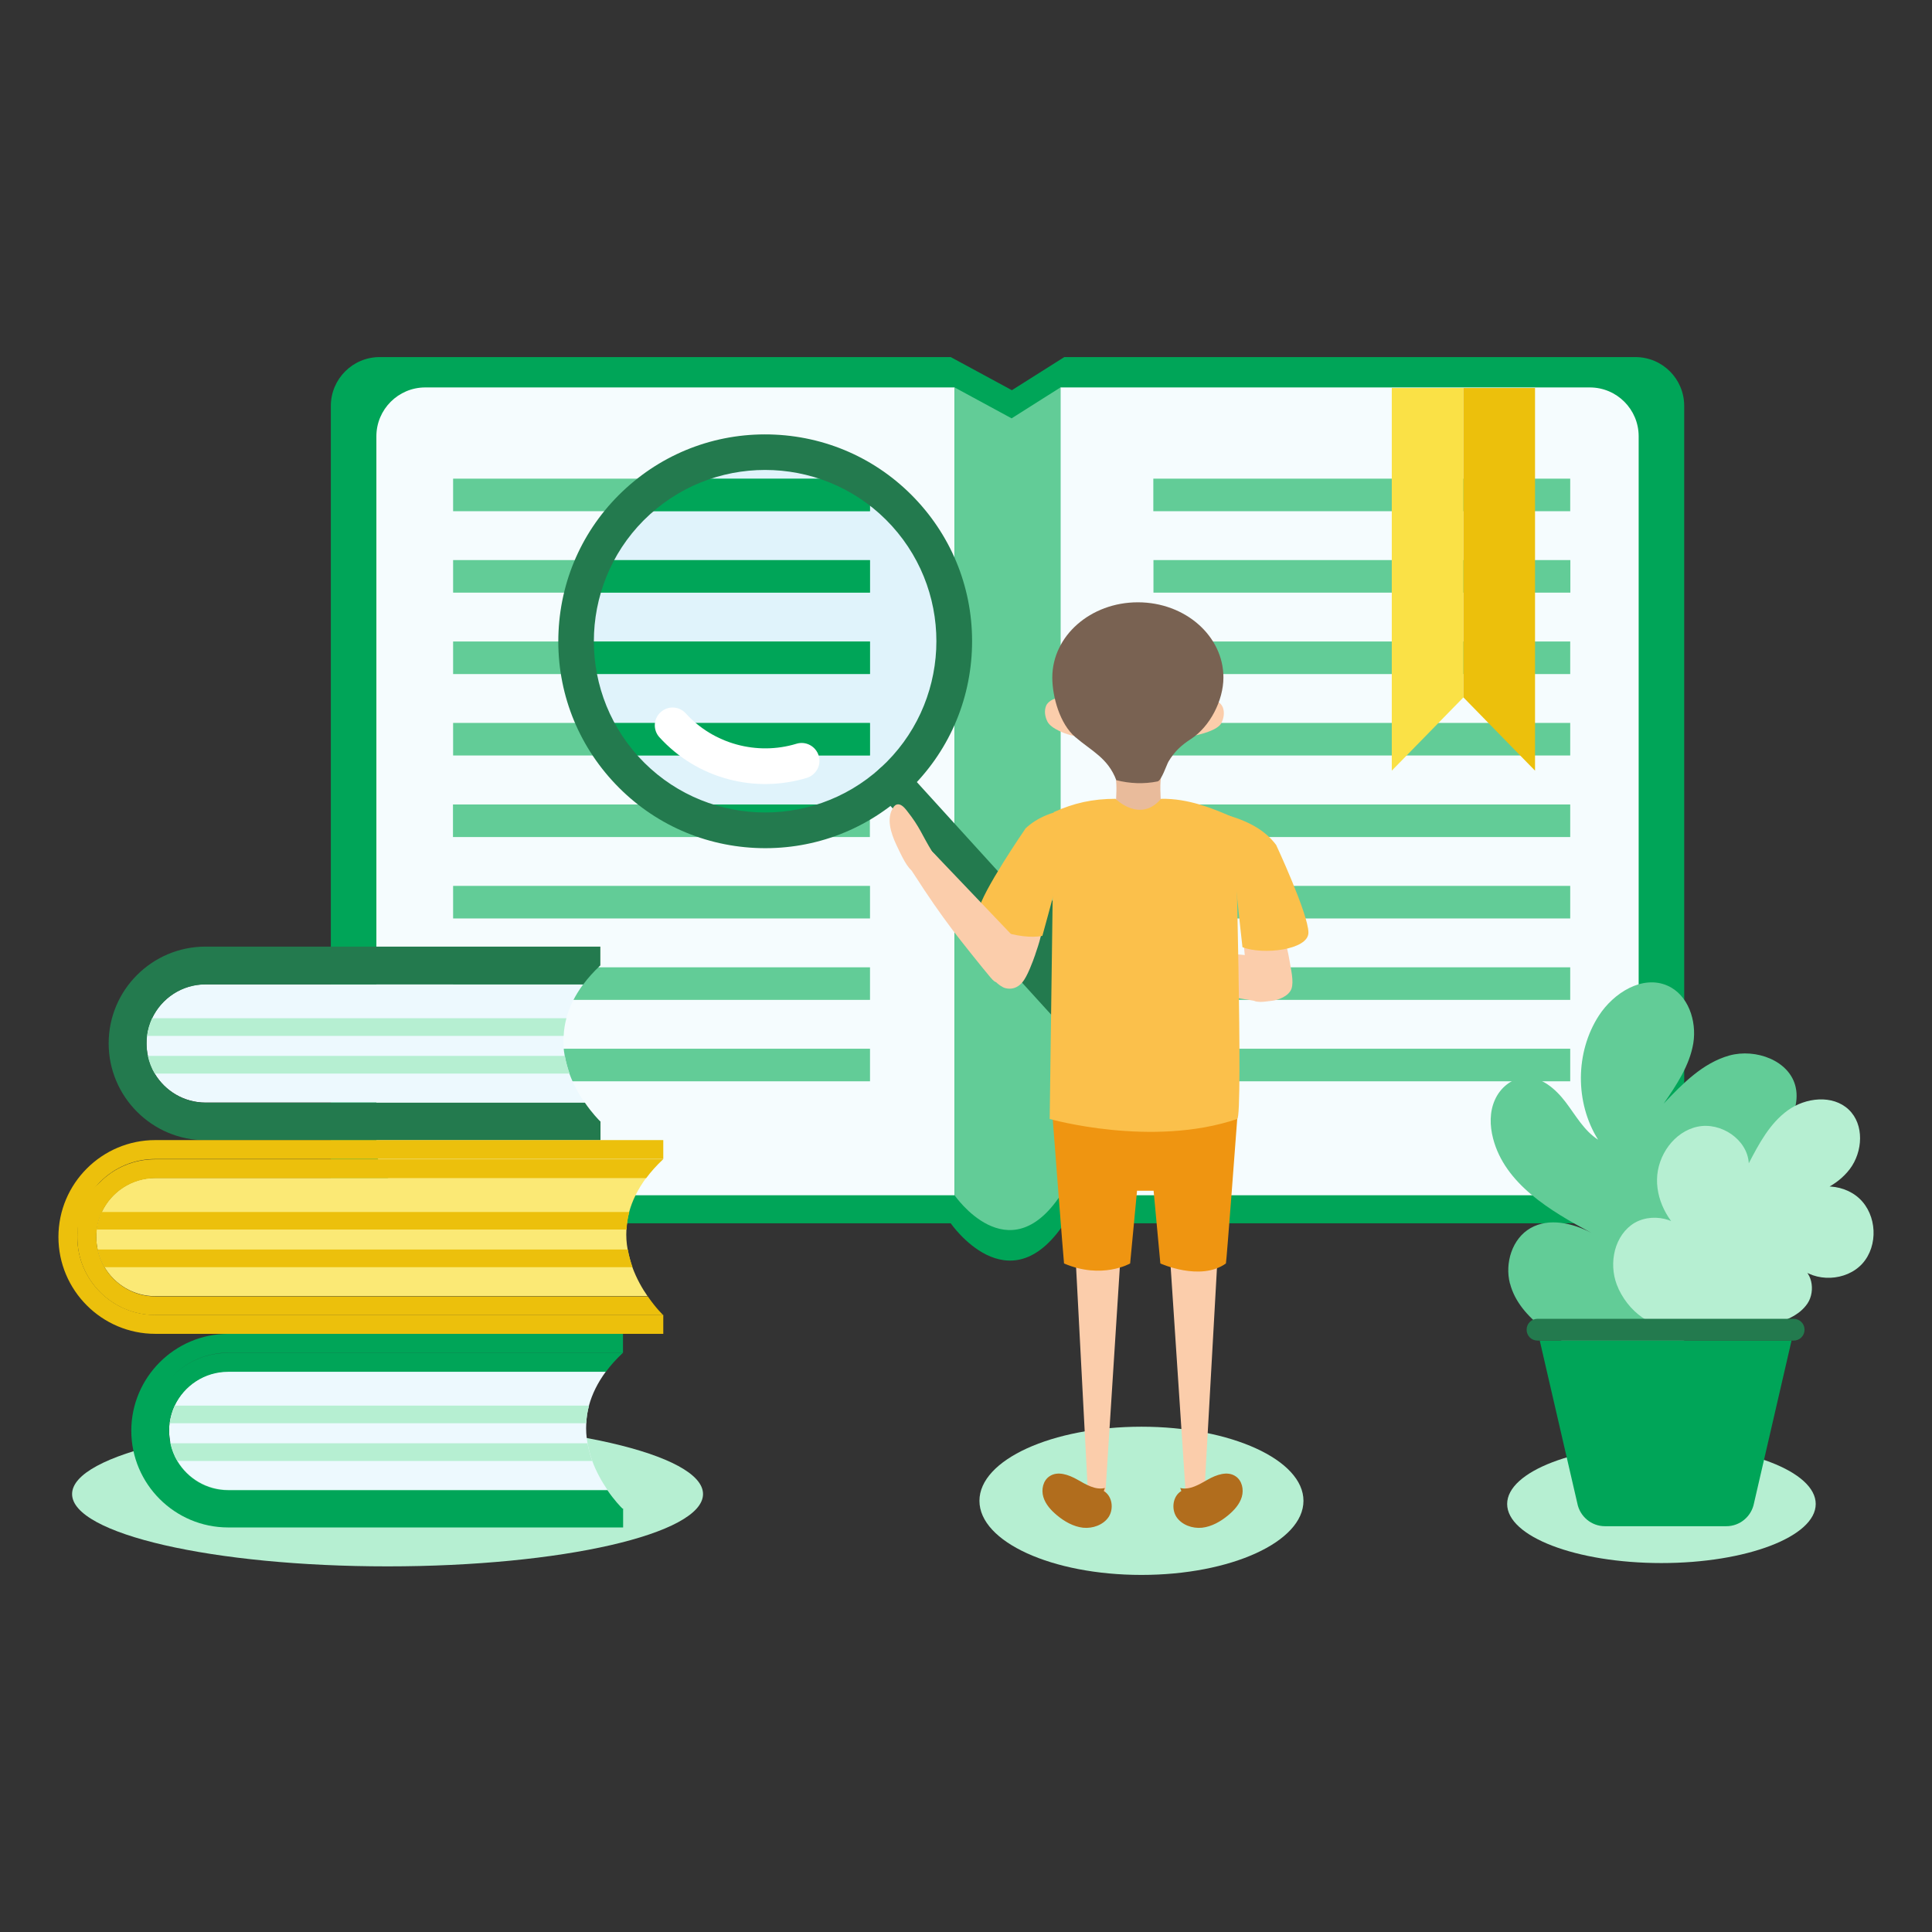 <?xml version="1.0" encoding="UTF-8"?>
<svg id="svg2" xmlns="http://www.w3.org/2000/svg" viewBox="0 0 1400 1400">
  <rect x="0" y="0" width="1400" height="1400" fill="#333333" stroke="none"/>
  <defs>
    <style>
      .cls-1 {
        fill: #ecc00c;
      }

      .cls-2 {
        fill: #fae146;
      }

      .cls-3 {
        fill: #b6efd2;
      }

      .cls-4 {
        fill: #fff;
      }

      .cls-5 {
        fill: #fbcdab;
      }

      .cls-6 {
        fill: #edf9fe;
      }

      .cls-7 {
        fill: #796252;
      }

      .cls-8 {
        fill: #00a558;
      }

      .cls-9 {
        fill: #e9bb9b;
      }

      .cls-10 {
        fill: #b16d1d;
      }

      .cls-11 {
        fill: #62cc97;
      }

      .cls-12 {
        fill: #e0f3fb;
      }

      .cls-13 {
        fill: #ef9511;
      }

      .cls-14 {
        fill: #237a4e;
      }

      .cls-15 {
        fill: #fbe975;
      }

      .cls-16 {
        fill: #f5fcfe;
      }

      .cls-17 {
        fill: #fbc04b;
      }
    </style>
  </defs>
  <path id="path185" class="cls-3" d="M280.84,1135.05c-126.3,0-228.6-23.5-228.6-52.4s102.4-52.4,228.6-52.4,228.6,23.5,228.6,52.4-102.4,52.4-228.6,52.4"/>
  <path id="path204" class="cls-3" d="M827.14,1141.25c-64.8,0-117.4-24-117.4-53.7s52.6-53.7,117.4-53.7,117.4,24,117.4,53.7-52.6,53.7-117.4,53.7"/>
  <path id="path225" class="cls-3" d="M1203.94,1132.65c-61.8,0-111.8-19.2-111.8-42.8s50.1-42.8,111.8-42.8,111.8,19.2,111.8,42.8-50.1,42.8-111.8,42.8"/>
  <g id="g243">
    <path id="path265" class="cls-8" d="M771.24,258.75l-38,24-44.3-24h-413.8c-19.6,0-35.4,15.9-35.4,35.4v556.9c0,19.6,15.9,35.4,35.4,35.4h413.8s41.8,60.8,82.3,0h413.8c19.6,0,35.4-15.8,35.4-35.4V294.15c0-19.6-15.8-35.4-35.4-35.4h-413.8"/>
  </g>
  <g id="g282">
    <path id="path305" class="cls-16" d="M691.74,866.15h-383.6c-19.6,0-35.4-15.8-35.4-35.4V316.15c0-19.5,15.9-35.4,35.4-35.4h383.6v585.4"/>
  </g>
  <g id="g322">
    <path id="path344" class="cls-16" d="M1152.04,866.15h-383.6V280.75h383.6c19.6,0,35.4,15.9,35.4,35.4v514.6c0,19.6-15.9,35.4-35.4,35.4"/>
  </g>
  <g id="g361">
    <path id="path384" class="cls-11" d="M691.74,280.75v585.4s38.9,56.7,76.7,0V280.75l-35.4,22.4-41.3-22.4"/>
  </g>
  <g>
    <g id="g402">
      <path id="path424" class="cls-11" d="M630.44,370.45h-302.1v-23.6h302.1v23.6"/>
    </g>
    <g id="g442">
      <path id="path462" class="cls-11" d="M630.44,429.45h-302.1v-23.6h302.1v23.6"/>
    </g>
    <g id="g481">
      <path id="path503" class="cls-11" d="M630.44,488.45h-302.1v-23.6h302.1v23.6"/>
    </g>
    <g id="g521">
      <path id="path542" class="cls-11" d="M630.44,547.45h-302.1v-23.6h302.1v23.6"/>
    </g>
    <path id="path564" class="cls-11" d="M328.24,606.55h302.1v-23.6h-302.1v23.6h0Z"/>
    <path id="path583" class="cls-11" d="M630.44,665.55h-302.1v-23.6h302.1v23.6"/>
    <path id="path604" class="cls-11" d="M630.44,724.55h-302.1v-23.6h302.1v23.6"/>
    <path id="path623" class="cls-11" d="M630.44,783.55h-302.1v-23.6h302.1v23.6"/>
    <g id="g643">
      <path id="path663" class="cls-11" d="M1137.84,370.45h-302.1v-23.6h302.1v23.6"/>
    </g>
    <g id="g682">
      <path id="path702" class="cls-11" d="M1137.94,429.45h-302.1v-23.6h302.1v23.6"/>
    </g>
    <g id="g722">
      <path id="path744" class="cls-11" d="M1137.84,488.45h-302.1v-23.6h302.1v23.6"/>
    </g>
    <g id="g762">
      <path id="path782" class="cls-11" d="M1137.84,547.45h-302.1v-23.6h302.1v23.6"/>
    </g>
    <path id="path804" class="cls-11" d="M1137.84,606.55h-302.1v-23.6h302.1v23.6"/>
    <path id="path824" class="cls-11" d="M1137.84,665.55h-302.1v-23.6h302.1v23.6"/>
    <path id="path842" class="cls-11" d="M1137.84,724.55h-302.1v-23.6h302.1v23.6"/>
    <path id="path865" class="cls-11" d="M1137.84,783.55h-302.1v-23.6h302.1v23.6"/>
  </g>
  <g id="g883">
    <path id="path904" class="cls-2" d="M1008.54,281.15v277.3l51.9-53.1v-224.2h-51.9"/>
  </g>
  <g id="g924">
    <path id="path944" class="cls-1" d="M1060.44,281.15v224.2l51.9,53.1v-277.3h-51.9"/>
  </g>
  <g id="g964">
    <path id="path984" class="cls-12" d="M623.84,582.95h-138.8c-11.6-6.8-22.5-15.5-32-26-2.8-3-5.4-6.2-7.8-9.4h185.2v-23.6h-199.6c-5.4-11.4-9.2-23.3-11.4-35.4h211v-23.6h-213.1c0-11.9,1.5-23.8,4.6-35.4h208.5v-23.6h-199.9c6-12.7,14.1-24.7,24.3-35.4h175.6v-19.9c9.1,6.1,17.7,13.4,25.4,21.9,50.9,56,46.8,142.7-9.2,193.6-7.2,6.5-14.8,12.1-22.8,16.8M624.54,346.85h-140.3c21.6-12.9,45.9-19.3,70.1-19.3s48.7,6.5,70.2,19.3"/>
  </g>
  <g>
    <g id="g1003">
      <path id="path1025" class="cls-8" d="M630.44,370.45h-175.6c2.4-2.5,4.8-4.9,7.4-7.2,6.9-6.3,14.3-11.8,22.1-16.4h140.3c2,1.2,3.9,2.4,5.8,3.7v19.9"/>
    </g>
    <g id="g1042">
      <path id="path1065" class="cls-8" d="M630.44,429.45h-208.5c2.1-8.1,5-16,8.6-23.6h199.9v23.6"/>
    </g>
    <g id="g1082">
      <path id="path1105" class="cls-8" d="M630.44,488.45h-211c-1.4-7.8-2.1-15.7-2.1-23.6h213.1v23.6"/>
    </g>
    <g id="g1122">
      <path id="path1145" class="cls-8" d="M630.44,547.45h-185.2c-5.7-7.5-10.5-15.4-14.4-23.6h199.6v23.6"/>
    </g>
    <path id="path1162" class="cls-8" d="M554.44,601.75c-24.1,0-48.1-6.3-69.4-18.8h138.8c-21.4,12.6-45.4,18.8-69.3,18.8"/>
  </g>
  <g id="g1183">
    <path id="path1204" class="cls-14" d="M470.94,372.75c-50.7,46.1-54.4,124.7-8.4,175.4,46.1,50.7,124.7,54.4,175.4,8.4,50.7-46.1,54.4-124.7,8.4-175.4-46.1-50.7-124.7-54.4-175.4-8.4h0ZM655.34,575.65c-29.6,26.9-68,40.7-108,38.8-40-1.9-76.9-19.3-103.8-48.9-26.9-29.6-40.7-68-38.8-108,1.9-40,19.3-76.9,48.9-103.8,29.6-26.9,68-40.7,108-38.8,40,1.9,76.9,19.3,103.8,48.9,26.9,29.6,40.7,68,38.8,108-1.9,40-19.3,76.9-48.9,103.8"/>
  </g>
  <g id="g1223">
    <path id="path1244" class="cls-4" d="M589.64,560.85c-1.4,1.2-3,2.2-4.9,2.8-18.5,5.6-38.2,6-56.9,1-19.3-5.1-36.5-15.6-50-30.4-4.8-5.3-4.4-13.4.9-18.2,5.3-4.8,13.4-4.4,18.2.9,20.1,22.1,51.6,30.7,80.2,22,6.8-2.1,14,1.8,16.1,8.6,1.5,4.9,0,10.1-3.7,13.3"/>
  </g>
  <g id="g1263">
    <path id="path1284" class="cls-14" d="M740.24,669.35c-5.3,4.8-13.4,4.4-18.2-.9l-85.1-93.6c-4.8-5.3-4.4-13.4.9-18.2,5.3-4.8,13.4-4.4,18.2.9l85.1,93.6c4.8,5.3,4.4,13.4-.9,18.2"/>
  </g>
  <path id="path1304" class="cls-14" d="M825.14,751.25l-11.5,10.4c-8.4,7.7-21.5,7.1-29.2-1.4l-60.1-66.1c-7.7-8.4-7.1-21.5,1.4-29.2l11.5-10.4c8.4-7.7,21.5-7.1,29.2,1.4l60.1,66.1c7.7,8.4,7,21.5-1.4,29.2"/>
  <g id="g1323">
    <path id="path1344" class="cls-9" d="M849.14,547.65c-11.5,10.2-7.7,26.6-7.7,40.8h-33.1c0-10.5,3.7-30.7-6.3-37.6"/>
  </g>
  <g id="g1363">
    <path id="path1384" class="cls-5" d="M778.44,533.35c-5.8-1.1-16.7-5.2-19.4-10.4-1.8-3.5-2.5-7.8-1-11.5s7.4-6.4,11.4-5.8l9,27.7"/>
  </g>
  <g id="g1403">
    <path id="path1424" class="cls-5" d="M864.14,533.35c5.8-1.1,18.3-4.2,20.9-9.4,1.8-3.6,2.5-7.8,1-11.5s-6.6-6.5-10.5-5.9l-11.4,26.8"/>
  </g>
  <g id="g1443">
    <path id="path1464" class="cls-7" d="M886.54,490.95c0,16.5-9.7,35.6-23.6,44.6-7.1,4.6-11.9,9.1-16.2,16.3-1.4,2.4-5.1,13.8-7.9,14.4-9.9,2-20.1,1.6-29.9-.9-6.2-16.1-17.6-20.9-29.7-31.2-11.2-9.5-16.7-29.2-16.7-43.2,0-30.1,27.7-54.5,62-54.5s62,24.4,62,54.5"/>
  </g>
  <path id="path1484" class="cls-5" d="M788.34,1081.55h12.7l10.6-165.9h-32l8.7,165.9"/>
  <path id="path1504" class="cls-5" d="M848.14,915.55l11,165.9h13.6l9.3-165.9h-34"/>
  <path id="path1524" class="cls-13" d="M896.74,810.85h-133.9s8,104.6,8.2,104.7c27.5,11.8,47.9,0,47.9,0l5-52.7h12l4.9,52.7s29.1,13.2,47.5,0c.4-.3,8.2-104.7,8.2-104.7"/>
  <path id="path1544" class="cls-5" d="M909.04,725.25c6.7,1,5-.3,6.8-6.5,1.4-4.8,2.9-4.9,4.3-9.7,1.2-4.1,1.6-8.9-1.8-12.3-3.5-3.4-13-4.4-18.4-4.9-28-2.4-52.4-4.7-80.3-7.1-2.8-.2-5.8-.4-8.1.7-5.4,2.6-3.5,9.5-2.6,13.7,1,5,4.4,5.2,10.1,6.8,15.3,4.4,30.7,8.3,46.3,11.5,8.5,1.7,35.2,6.5,43.8,7.8"/>
  <path id="path1564" class="cls-5" d="M903.24,700.45c.9,5.7.2,17.9,3.1,22.6,2.9,4.6,10.5,2.6,15,2.2,4.7-.4,12.5-3.3,14.5-8.7,1.9-5.4-.5-14.5-1.3-19.9-1-6.3-2.8-13-4.1-19.1-.6-2.8-1.4-5.8-3.3-7.4-1.5-1.3-3.4-1.4-5.2-1.4-5.2.1-15,.9-18.6,6.4-3.6,5.5-1.1,19,0,25.5"/>
  <path id="path1584" class="cls-17" d="M841.34,578.85c-15.2,17.9-33,0-33,0-16.7,0-30.2,3.1-44.7,9.6l-3,222.4s74,21,135.9,0c4.4-1.5-1.5-217.9-1.5-217.9-15.5-7-34-14.5-53.7-14.1"/>
  <path id="path1604" class="cls-17" d="M924.64,612.15c-7.5-9.9-18.5-16.5-34.4-21.2,0,0,9.9,95.4,10.1,95.4,14.5,5.8,47.9,2.1,47.8-10.6-.1-13.5-23.5-63.7-23.5-63.7"/>
  <path id="path1624" class="cls-5" d="M649.74,612.65c-4.6-9.7-7.3-19.7-2.7-27.1.8-1.4,2-2.7,3.8-2.7,2.4,0,4.6,2.4,6.3,4.6,9.8,12.4,10.4,16.8,18.6,30.1,1.3,2.1-10.2,15.8-13.6,14.2-4.5-2-8.8-11.6-12.4-19.1"/>
  <g id="g1643">
    <path id="path1664" class="cls-7" d="M874.54,463.75c-22.6-2.2-45.2-4.4-67.8-6.5-9.9-1-14.7,2.2-24.2,5.2s-14.1,8.5-14.5,18.5c-.3,6.7-1.5,34.6,6,36-2.5-15-3-37,24.1-37,11.6,0,20.9,13.1,32.3,11,7.5-1.3,13.1-8,20.6-9.3,8.3-1.4,16.5,4.6,20.4,12.1,3.8,7.5,4.1,14.2,4.5,22.7,3.4-12.3,6.1-22.2,9.5-34.5l-11-18.2"/>
  </g>
  <path id="path1684" class="cls-5" d="M750.24,691.55c-1.9,5.5-5.9,16.3-9.5,20.4-3.6,4.1-7.9,5.2-12.2,4.1-4.6-1.2-12-8.5-13-14.1-1-5.7,2.9-14.2,4.6-19.5,2-6,4.9-12.3,7.2-18.2,1-2.7,2.4-5.5,4.5-6.8,1.7-1,3.6-.8,5.3-.5,5.1,1,14.7,3.4,17.3,9.4,2.6,6-2.1,18.9-4.2,25.1"/>
  <path id="path1704" class="cls-17" d="M742.84,600.55c9-8.5,20.9-13.2,37.5-15.1,0,0-24.8,92.6-25,92.7-15.3,3.3-48.5-6.2-46.2-18.6,2.4-13.3,33.8-58.9,33.8-58.9"/>
  <path id="path1723" class="cls-5" d="M717.64,708.15c4.4,5.2,4.6,3.9,10,.4,4.2-2.7,5.4-1.8,9.7-4.5,3.6-2.2,7.1-5.6,6.8-10.4-.3-4.9-6.9-11.9-10.6-15.8-19.4-20.3-36.3-38.1-55.7-58.4-1.9-2-4.1-4.2-6.6-4.8-5.8-1.6-8.9,4.8-11,8.6-2.5,4.4-.1,6.8,3.1,11.8,8.6,13.4,17.6,26.5,27.2,39.2,5.2,6.9,21.5,27.3,27.1,33.9"/>
  <path id="path1745" class="cls-10" d="M856.04,1080.45c-6.1,3.6-7.4,12.7-3.6,18.7,3.9,5.9,11.6,8.6,18.6,7.9,7-.8,13.5-4.5,18.9-9,4.3-3.6,8.3-7.9,9.9-13.3,1.6-5.4.2-11.9-4.5-15-5.9-4-13.9-1.1-20.1,2.4-6.2,3.5-13,7.8-20,6.1"/>
  <path id="path1763" class="cls-10" d="M799.84,1080.45c6.1,3.6,7.4,12.7,3.6,18.7-3.9,5.9-11.6,8.6-18.6,7.9-7-.8-13.5-4.5-18.9-9-4.3-3.6-8.3-7.9-9.9-13.3-1.6-5.4-.2-11.9,4.5-15,5.9-4,13.9-1.1,20.1,2.4,6.2,3.5,13,7.8,20,6.1"/>
  <path id="path1785" class="cls-11" d="M1094.14,930.05c-3.8-14.8,1.6-32.5,14.9-40.1,13.4-7.7,30.6-3.7,44.3,3.5-30-16-62.9-35.6-71.4-68.5-2.4-9.2-2.6-19.2,1.3-27.9,3.8-8.7,12.1-15.7,21.6-16.3,12-.8,22.4,8.3,29.7,17.9,7.3,9.6,13.3,20.7,23.5,27.2-16.8-26.8-16.6-63.3.5-89.8,10.7-16.6,31.7-29.8,49.8-21.8,15,6.6,21.3,25.5,18.7,41.7-2.7,16.2-12.2,30.3-21.5,43.8,13.7-14.5,28.4-29.5,47.6-34.9,19.2-5.3,43.9,3.7,48.1,23.1,2.5,11.4-2.5,23.2-9.1,32.8-16.5,23.6-42.8,38.2-68.2,51.8,19.1-13.8,43.3-20.5,66.8-18.5,8,.7,16.6,2.7,21.4,9.2,4.6,6.2,4.3,14.9,1.2,22-3.1,7.1-8.5,12.8-13.8,18.4-19.1,20.1-38.3,40.3-61,56.1-22,15.4-57,35-84.2,23.2-22.9-9.9-53.5-27-60.1-52.8"/>
  <path id="path1803" class="cls-3" d="M1172.84,933.85c-7.3-15.3-4.3-35.9,9.2-46.1,13.6-10.2,36.7-5.3,42.5,10.6-14-10.1-24.1-26.5-23.8-43.8.3-17.3,12.4-34.5,29.3-38.1s36.2,9.2,37.2,26.5c7.4-14.2,15.2-28.9,28.2-38.3,12.9-9.4,32.6-11.6,44.2-.6,11.4,10.8,10.3,30.5.8,43.1-9.5,12.5-25.1,18.9-40.6,21.8,12.6-12,34.7-12.4,47.5-.5,12.8,11.9,13.9,34.2,2.2,47.2-11.7,12.9-34.3,13.9-46.9,1.8,10.5,2.8,13.2,17.9,7.2,27-6,9-17.1,13.1-27.7,15.7-36.3,9-89.8,14.9-109.3-26.2"/>
  <path id="path1825" class="cls-8" d="M1250.84,1105.95h-87.8c-9.9,0-18.3-7.1-20.1-16.8l-27.2-117.8h182.5l-27.2,117.8c-1.8,9.7-10.2,16.8-20.1,16.8"/>
  <path id="path1843" class="cls-14" d="M1299.74,971.45h-185.6c-4.4,0-7.9-3.5-7.9-7.9s3.5-7.9,7.9-7.9h185.6c4.4,0,7.9,3.5,7.9,7.9s-3.5,7.9-7.9,7.9"/>
  <path id="path1865" class="cls-6" d="M440.14,1079.55H165.34c-15.6,0-29.3-8.4-36.8-21-2.3-3.9-4-8.2-5-12.8-.6-2.9-1-6-1-9.1s.1-3.7.3-5.5c.6-4.5,1.9-8.8,3.7-12.8,6.9-14.5,21.6-24.6,38.8-24.6h273.8c-6.2,8.4-10.1,16.6-12.3,24.6-1.2,4.4-1.8,8.6-2,12.8-.3,5.1,0,9.9.9,14.6.8,4.5,2,8.8,3.4,12.8,3,8.2,7.1,15.3,11,21"/>
  <path class="cls-8" d="M451.03,1093.15c-1.35-1.34-5.94-6.08-10.89-13.3H165.34c-15.6,0-29.3-8.5-36.8-21-2.3-3.9-4-8.2-5-12.8-.7-2.9-1-6-1-9.1,0-1.9.1-3.7.3-5.5.5-4.6,1.8-8.8,3.7-12.8,6.9-14.5,21.7-24.6,38.8-24.6h273.7c3.4-4.6,7.4-9.1,12.3-13.7H165.24c-15.58,0-29.65,6.28-39.85,16.45.02-.02.03-.04.05-.05,10.2-10.2,24.3-16.5,39.9-16.5h286.1v-13.7H165.34c-38.7,0-70.2,31.6-70.2,70.2s31.5,70.1,70.2,70.1h286.2v-13.7h-.51Z"/>
  <path id="path1923" class="cls-3" d="M426.84,1018.55c-1.2,4.4-1.8,8.6-2,12.8H122.94c.6-4.5,1.9-8.8,3.7-12.8h300.3"/>
  <path id="path1943" class="cls-3" d="M429.14,1058.65H128.54c-2.3-3.9-4-8.2-5-12.8h302.2c.8,4.5,2,8.8,3.4,12.8"/>
  <path id="path1963" class="cls-6" d="M423.74,798.95H148.94c-15.6,0-29.3-8.4-36.8-20.9-2.3-3.9-4-8.2-5-12.8-.6-2.9-1-6-1-9.1s.1-3.7.3-5.5c.6-4.5,1.9-8.8,3.7-12.8,6.9-14.5,21.6-24.6,38.7-24.6h273.8c-6.2,8.4-10.1,16.6-12.3,24.6-1.2,4.4-1.8,8.6-2,12.8-.3,5,0,9.9.9,14.6.8,4.5,2,8.7,3.4,12.8,3,8.2,7.1,15.3,11,20.9"/>
  <path class="cls-14" d="M434.93,812.55c-1.02-1-5.86-5.87-11.09-13.5H149.04c-15.6,0-29.3-8.4-36.8-20.9-2.3-3.9-4-8.2-5-12.8-.7-2.9-1-6-1-9.1,0-1.9.1-3.7.3-5.5.5-4.6,1.8-8.8,3.7-12.8,6.8-14.5,21.6-24.6,38.7-24.6h273.7c3.4-4.6,7.4-9.1,12.3-13.7H148.92s.01,0,.02,0h286.1v-13.7H148.94c-38.7,0-70.2,31.4-70.2,70.1s31.5,70.2,70.2,70.2h286.2v-13.7h-.21Z"/>
  <path id="path2022" class="cls-3" d="M410.44,737.85c-1.2,4.4-1.8,8.6-2,12.8H106.54c.6-4.5,1.9-8.8,3.7-12.8h300.2"/>
  <path id="path2043" class="cls-3" d="M412.74,777.95H112.14c-2.3-3.9-4-8.2-5-12.8h302.2c.8,4.5,2,8.7,3.4,12.8"/>
  <path id="path2062" class="cls-15" d="M469.34,939.25H112.54c-15.6,0-29.3-8.4-36.8-21-2.3-3.9-4-8.2-5-12.8-.6-2.9-1-6-1-9.1s.1-3.7.3-5.5c.6-4.5,1.9-8.8,3.7-12.7,6.9-14.5,21.6-24.6,38.7-24.6h355.8c-6.2,8.4-10.1,16.6-12.3,24.6-1.2,4.3-1.8,8.6-2,12.7-.3,5.1,0,9.9.9,14.6.8,4.5,2,8.8,3.4,12.8,3,8.2,7.1,15.4,11,21"/>
  <path id="path2083" class="cls-1" d="M480.64,952.95H112.54c-31.2,0-56.5-25.3-56.5-56.5s6.3-29.7,16.5-39.9c10.2-10.2,24.3-16.5,39.9-16.5h368.1c-4.9,4.6-8.9,9.1-12.3,13.7H112.54c-17.1,0-31.9,10.1-38.7,24.6-1.9,4-3.2,8.2-3.7,12.7-.2,1.8-.3,3.6-.3,5.5,0,3.1.3,6.2,1,9.1,1,4.6,2.7,8.9,5,12.8,7.5,12.5,21.2,21,36.8,21h356.8c5.9,8.6,11.3,13.7,11.3,13.7"/>
  <path id="path2102" class="cls-1" d="M72.54,856.45c-10.2,10.2-16.5,24.3-16.5,39.9,0,31.2,25.3,56.5,56.5,56.5h368.1v13.7H112.54c-38.7,0-70.2-31.5-70.2-70.2s31.5-70.2,70.2-70.2h368.1v13.7H112.54c-15.6,0-29.7,6.3-39.9,16.5"/>
  <path id="path2123" class="cls-1" d="M456.04,878.25c-1.2,4.3-1.8,8.6-2,12.7H70.04c.6-4.5,1.9-8.8,3.7-12.7h382.2"/>
  <path id="path2142" class="cls-1" d="M458.34,918.25H75.74c-2.3-3.9-4-8.2-5-12.8h384.2c.8,4.5,2,8.8,3.4,12.8"/>
</svg>